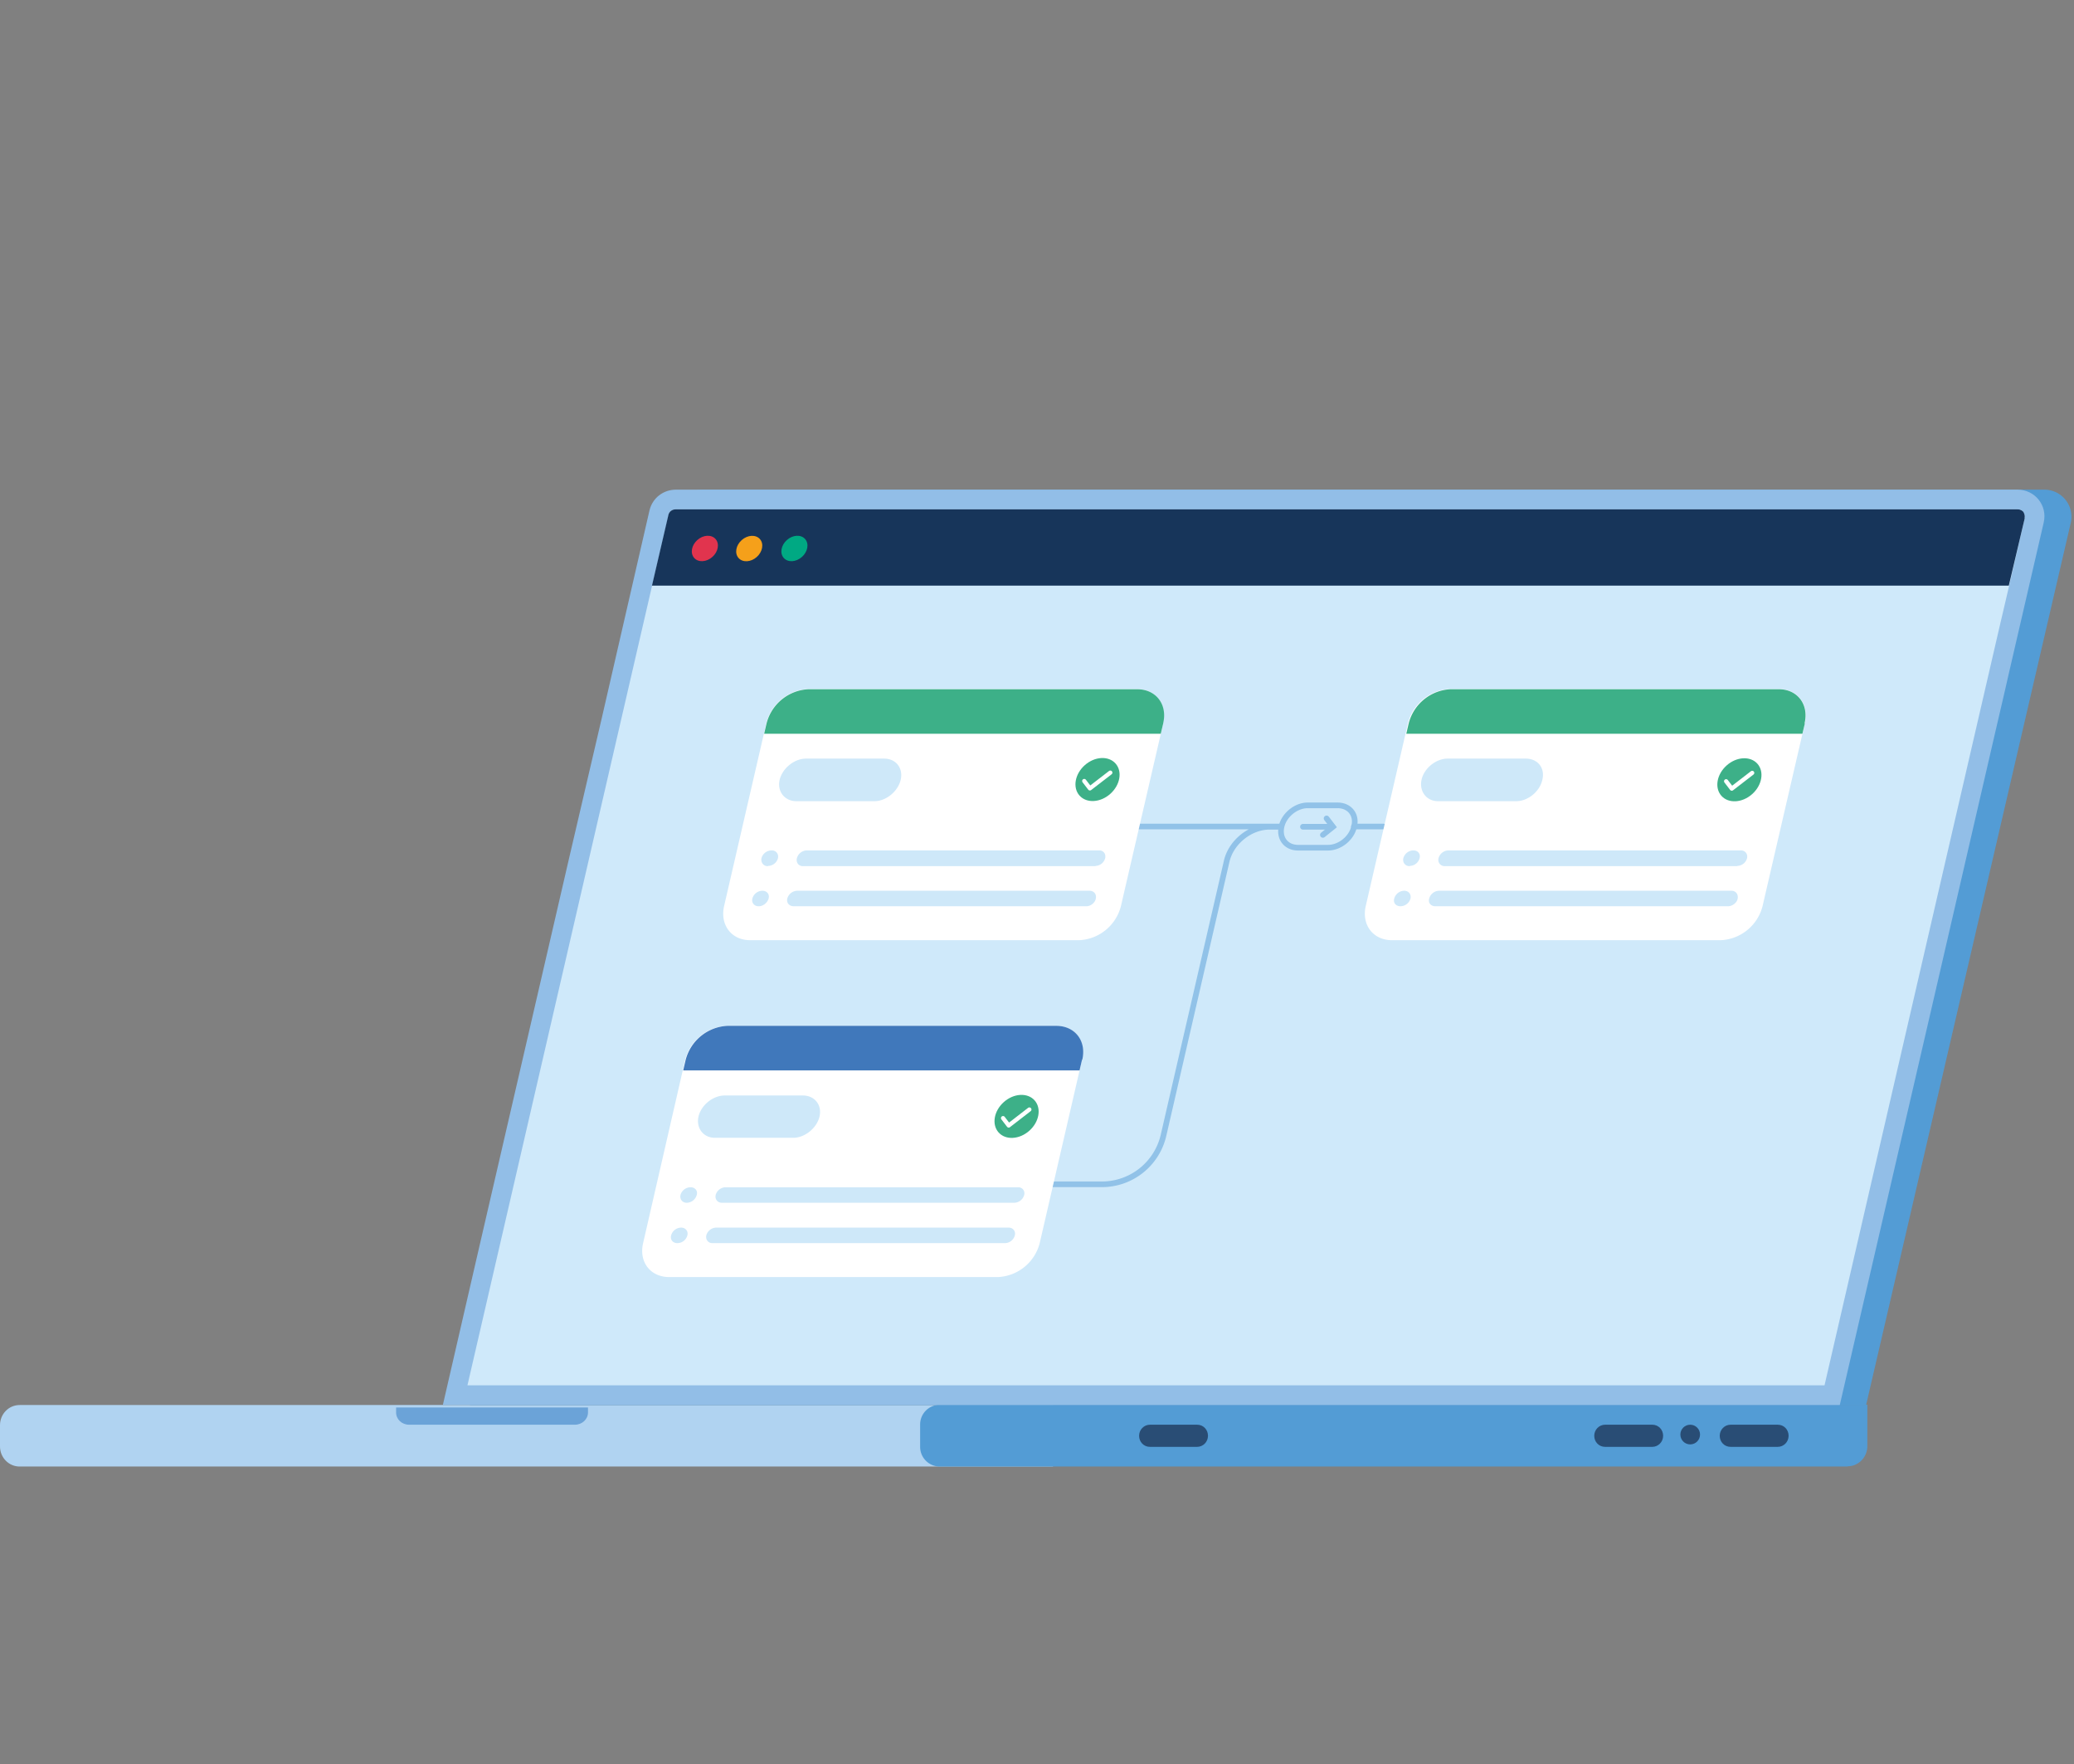 <svg xmlns="http://www.w3.org/2000/svg" xmlns:xlink="http://www.w3.org/1999/xlink" width="843" height="717">
	<rect width="100%" height="100%" fill="#808080" stroke="none"/>
	<defs>
		<path id="a" stroke="#FFF" stroke-linecap="round" stroke-linejoin="round" stroke-width="1.7" d="m7.1 12.9 2.3 3 8.3-6.4"/>
	</defs>
	<g fill="none" fill-rule="evenodd">
		<g transform="translate(0 199)">
			<path fill="#B0D3F1" fill-rule="nonzero" d="M428 397H8c-4.4 0-8-3.6-8-8.2v-8.6c0-4.5 3.5-8.2 8-8.2h420v25Z"/>
			<path fill="#539CD5" fill-rule="nonzero" d="M751 397H382a8 8 0 0 1-8-8.1V380a8 8 0 0 1 8-8.1h377v16.8c0 4.5-3.6 8.2-8 8.2Z"/>
			<path fill="#6BA3D8" fill-rule="nonzero" d="M233.7 380h-67.4c-3 0-5.3-2.2-5.3-5v-2h78v2c0 2.8-2.4 5-5.3 5Z"/>
			<path fill="#172D4D" fill-rule="nonzero" d="M486.6 389h-19.2c-2.5 0-4.4-2-4.4-4.5s2-4.5 4.4-4.5h19.2c2.5 0 4.4 2 4.4 4.5s-2 4.5-4.4 4.5Zm236 0h-19.2c-2.5 0-4.4-2-4.4-4.5s2-4.5 4.4-4.5h19.2c2.5 0 4.4 2 4.4 4.5s-2 4.5-4.4 4.5Zm-51 0h-19.2c-2.5 0-4.4-2-4.4-4.5s2-4.5 4.4-4.5h19.2c2.5 0 4.4 2 4.4 4.5s-2 4.5-4.4 4.5Z" opacity=".7"/>
			<circle cx="687" cy="384" r="4" fill="#172D4D" fill-rule="nonzero" opacity=".7"/>
			<path fill="#539CD5" fill-rule="nonzero" d="M758.5 372H191L275 8.4c1.2-5 5.6-8.4 10.7-8.4h545.4a11 11 0 0 1 10.6 13.4L758.5 372Z"/>
			<path fill="#92BEE7" fill-rule="nonzero" d="m830.7 13.3-14.4 62.3-1.5 6.6-4 17.2-24 104-39 168.6H180l13.4-58.2 38-164.4 13.3-57 19.3-84c1.2-5 5.6-8.4 10.7-8.4h545.4c7 0 12.2 6.4 10.6 13.3Z"/>
			<path fill="#CFE9FA" fill-rule="nonzero" d="m823 11.5-6.4 27.7-4 17.1-71 307.7H190l75-324.8 6.8-29c.2-1.3 1.4-2.2 2.8-2.2h545.5a3 3 0 0 1 2.3 1c.2.4.8 1.3.5 2.5Z"/>
			<path fill="#17355A" fill-rule="nonzero" d="M823 11.5 816.5 39H265l6.7-28.8c.3-1.3 1.5-2.2 2.9-2.2h545.5c1.3 0 2 .7 2.3 1 .2.4.8 1.3.5 2.5Z"/>
			<ellipse cx="286.5" cy="23.9" fill="#E1344E" fill-rule="nonzero" rx="5.8" ry="4.6" transform="rotate(-41.7 286.5 23.9)"/>
			<ellipse cx="322.9" cy="23.9" fill="#00A983" fill-rule="nonzero" rx="5.8" ry="4.6" transform="rotate(-41.7 322.9 23.9)"/>
			<ellipse cx="304.6" cy="23.9" fill="#F5A01A" fill-rule="nonzero" rx="5.8" ry="4.6" transform="rotate(-41.7 304.6 24)"/>
			<g stroke="#539CD5" stroke-linecap="round" stroke-width="2.3" opacity=".5">
				<path d="M463 136.9h57.7m.1.1H516c-7.8 0-15.6 6.2-17.4 14l-25.7 111.5a25.7 25.7 0 0 1-25 19.8H413m114.6-136.8h12.2c4.8 0 9.6-3.9 10.6-8.6h0c1.2-4.8-1.9-8.6-6.7-8.6h-12.2c-4.8 0-9.6 4-10.6 8.6h0c-1.1 4.8 1.9 8.6 6.7 8.6Zm2-8.5h12"/>
				<path d="m537.7 140.3 4.1-3.3-2.6-3.4m11.1 3.3h12"/>
			</g>
			<path stroke="#262F54" stroke-linecap="round" stroke-width="2.6" d="M313.4 227.3s-3.2-1.2-7.2 0"/>
			<path fill="#FFF" fill-rule="nonzero" d="m472.8 95-17.2 74.3a18.4 18.4 0 0 1-17 13.8H304.9c-7.5 0-12.3-6.1-10.6-13.8l17.2-74.5a18.5 18.5 0 0 1 17-13.8H462c7.7.1 12.5 6.2 10.7 14Z"/>
			<g transform="translate(433.6 105.5)">
				<ellipse cx="12.5" cy="12.3" fill="#3DB088" fill-rule="nonzero" rx="9.8" ry="7.8" transform="rotate(-41.7 12.5 12.3)"/>
				<use xlink:href="#a" stroke-linecap="round" stroke-linejoin="round" stroke-width="1.7"/>
			</g>
			<path fill="#3DB088" fill-rule="nonzero" d="m472.8 95-1 4.2H310.6l1-4.3a18.5 18.5 0 0 1 17-13.8h133.6c7.6 0 12.4 6.1 10.6 13.8Z"/>
			<path fill="#CEE8F9" fill-rule="nonzero" d="M445.3 153h-119c-1.7 0-2.8-1.5-2.4-3.2a4.3 4.3 0 0 1 3.9-3.2h119c1.7 0 2.8 1.4 2.4 3.2a4.2 4.2 0 0 1-3.9 3.1Zm-133.1 0h-.2c-1.7 0-2.8-1.5-2.5-3.2a4.3 4.3 0 0 1 4-3.2h.2c1.7 0 2.9 1.4 2.5 3.2a4.2 4.2 0 0 1-4 3.1Zm-3.7 16.3h-.2c-1.7 0-2.9-1.4-2.5-3.1a4.3 4.3 0 0 1 4-3.2h.1c1.8 0 3 1.4 2.5 3.2-.5 1.7-2.2 3.1-4 3.1Zm133.1 0h-119c-1.8 0-3-1.4-2.6-3.1a4.3 4.3 0 0 1 4-3.2h118.9c1.7 0 2.9 1.4 2.5 3.2-.3 1.7-2.1 3.1-3.8 3.1Zm-117.9-42.7h31.7c4.8 0 9.6-4 10.7-8.7 1.1-4.8-2-8.6-6.7-8.6h-31.8c-4.8 0-9.6 4-10.7 8.6-1.1 4.7 2 8.7 6.8 8.7Z"/>
			<path fill="#FFF" fill-rule="nonzero" d="m733.6 95-17.2 74.3a18.4 18.4 0 0 1-17 13.8H565.8c-7.6 0-12.4-6.1-10.7-13.8l17.2-74.5a18.5 18.5 0 0 1 17-13.8H723c7.6.1 12.4 6.2 10.6 14Z"/>
			<g transform="translate(694.5 105.6)">
				<ellipse cx="12.5" cy="12.3" fill="#3DB088" fill-rule="nonzero" rx="9.8" ry="7.8" transform="rotate(-41.7 12.5 12.3)"/>
				<use xlink:href="#a" stroke-linecap="round" stroke-linejoin="round" stroke-width="1.7"/>
			</g>
			<path fill="#3DB088" fill-rule="nonzero" d="m733.6 95-1 4.2h-161l1-4.3a18.5 18.5 0 0 1 17-13.8H723c7.5 0 12.3 6.1 10.5 13.8Z"/>
			<path fill="#CEE8F9" fill-rule="nonzero" d="M706.2 153h-119c-1.7 0-2.9-1.5-2.5-3.2a4.3 4.3 0 0 1 4-3.2h118.9c1.7 0 2.9 1.4 2.5 3.2a4.2 4.2 0 0 1-4 3.1ZM573 153h-.1c-1.7 0-2.9-1.5-2.5-3.2a4.3 4.3 0 0 1 4-3.2h.1c1.8 0 3 1.4 2.5 3.2a4.2 4.2 0 0 1-4 3.1Zm-3.7 16.3h-.1c-1.8 0-3-1.4-2.5-3.1a4.3 4.3 0 0 1 3.9-3.2h.2c1.7 0 2.9 1.4 2.5 3.2a4.3 4.3 0 0 1-4 3.1Zm133.1 0h-119c-1.8 0-3-1.4-2.5-3.1a4.3 4.3 0 0 1 3.9-3.2h119c1.7 0 2.8 1.4 2.5 3.2-.3 1.7-2.2 3.1-3.9 3.1Zm-117.9-42.7h31.8c4.8 0 9.6-4 10.6-8.7 1.2-4.8-1.9-8.6-6.7-8.6h-31.8c-4.8 0-9.6 4-10.6 8.6-1 4.7 2 8.7 6.7 8.7Z"/>
			<path fill="#FFF" fill-rule="nonzero" d="m439.8 231.7-17.2 74.5a18.4 18.4 0 0 1-17 13.8H272c-7.6 0-12.4-6.1-10.6-13.8l17.1-74.5a18.5 18.5 0 0 1 17-13.8h133.7c7.7 0 12.4 6.2 10.6 13.8Z"/>
			<g transform="translate(400.7 242.4)">
				<ellipse cx="12.5" cy="12.3" fill="#3DB088" fill-rule="nonzero" rx="9.8" ry="7.8" transform="rotate(-41.7 12.5 12.3)"/>
				<path stroke="#FFF" stroke-linecap="round" stroke-linejoin="round" stroke-width="1.7" d="m7 13 2.3 3 8.4-6.5"/>
			</g>
			<path fill="#4078BB" fill-rule="nonzero" d="m439.8 231.7-1 4.3H277.7l1-4.3a18.5 18.5 0 0 1 17-13.8h133.6c7.7 0 12.4 6.2 10.6 13.8Z"/>
			<path fill="#CEE8F9" fill-rule="nonzero" d="M412.4 289.8h-119c-1.7 0-2.9-1.4-2.5-3.2a4.3 4.3 0 0 1 4-3.1h119c1.6 0 2.8 1.4 2.4 3.1a4.3 4.3 0 0 1-4 3.2Zm-133.1 0h-.2c-1.7 0-2.9-1.4-2.5-3.2a4.3 4.3 0 0 1 4-3.1h.1c1.8 0 3 1.4 2.5 3.1a4.3 4.3 0 0 1-3.9 3.2Zm-3.8 16.4h-.2c-1.8 0-3-1.4-2.5-3.2a4.3 4.3 0 0 1 4-3.1h.1c1.7 0 2.9 1.4 2.5 3.1a4.2 4.2 0 0 1-4 3.2Zm133 0h-119c-1.6 0-2.8-1.4-2.4-3.2a4.3 4.3 0 0 1 4-3.1H410c1.7 0 2.9 1.4 2.5 3.1a4.2 4.2 0 0 1-4 3.2Zm-117.9-42.8h31.8c4.8 0 9.6-4 10.7-8.6 1.1-4.8-2-8.6-6.8-8.6h-31.7c-4.8 0-9.6 3.9-10.7 8.6-1 4.7 2 8.6 6.7 8.6Z"/>
		</g>
		<path d="M0 0h843v717H0z"/>
	</g>
</svg>
